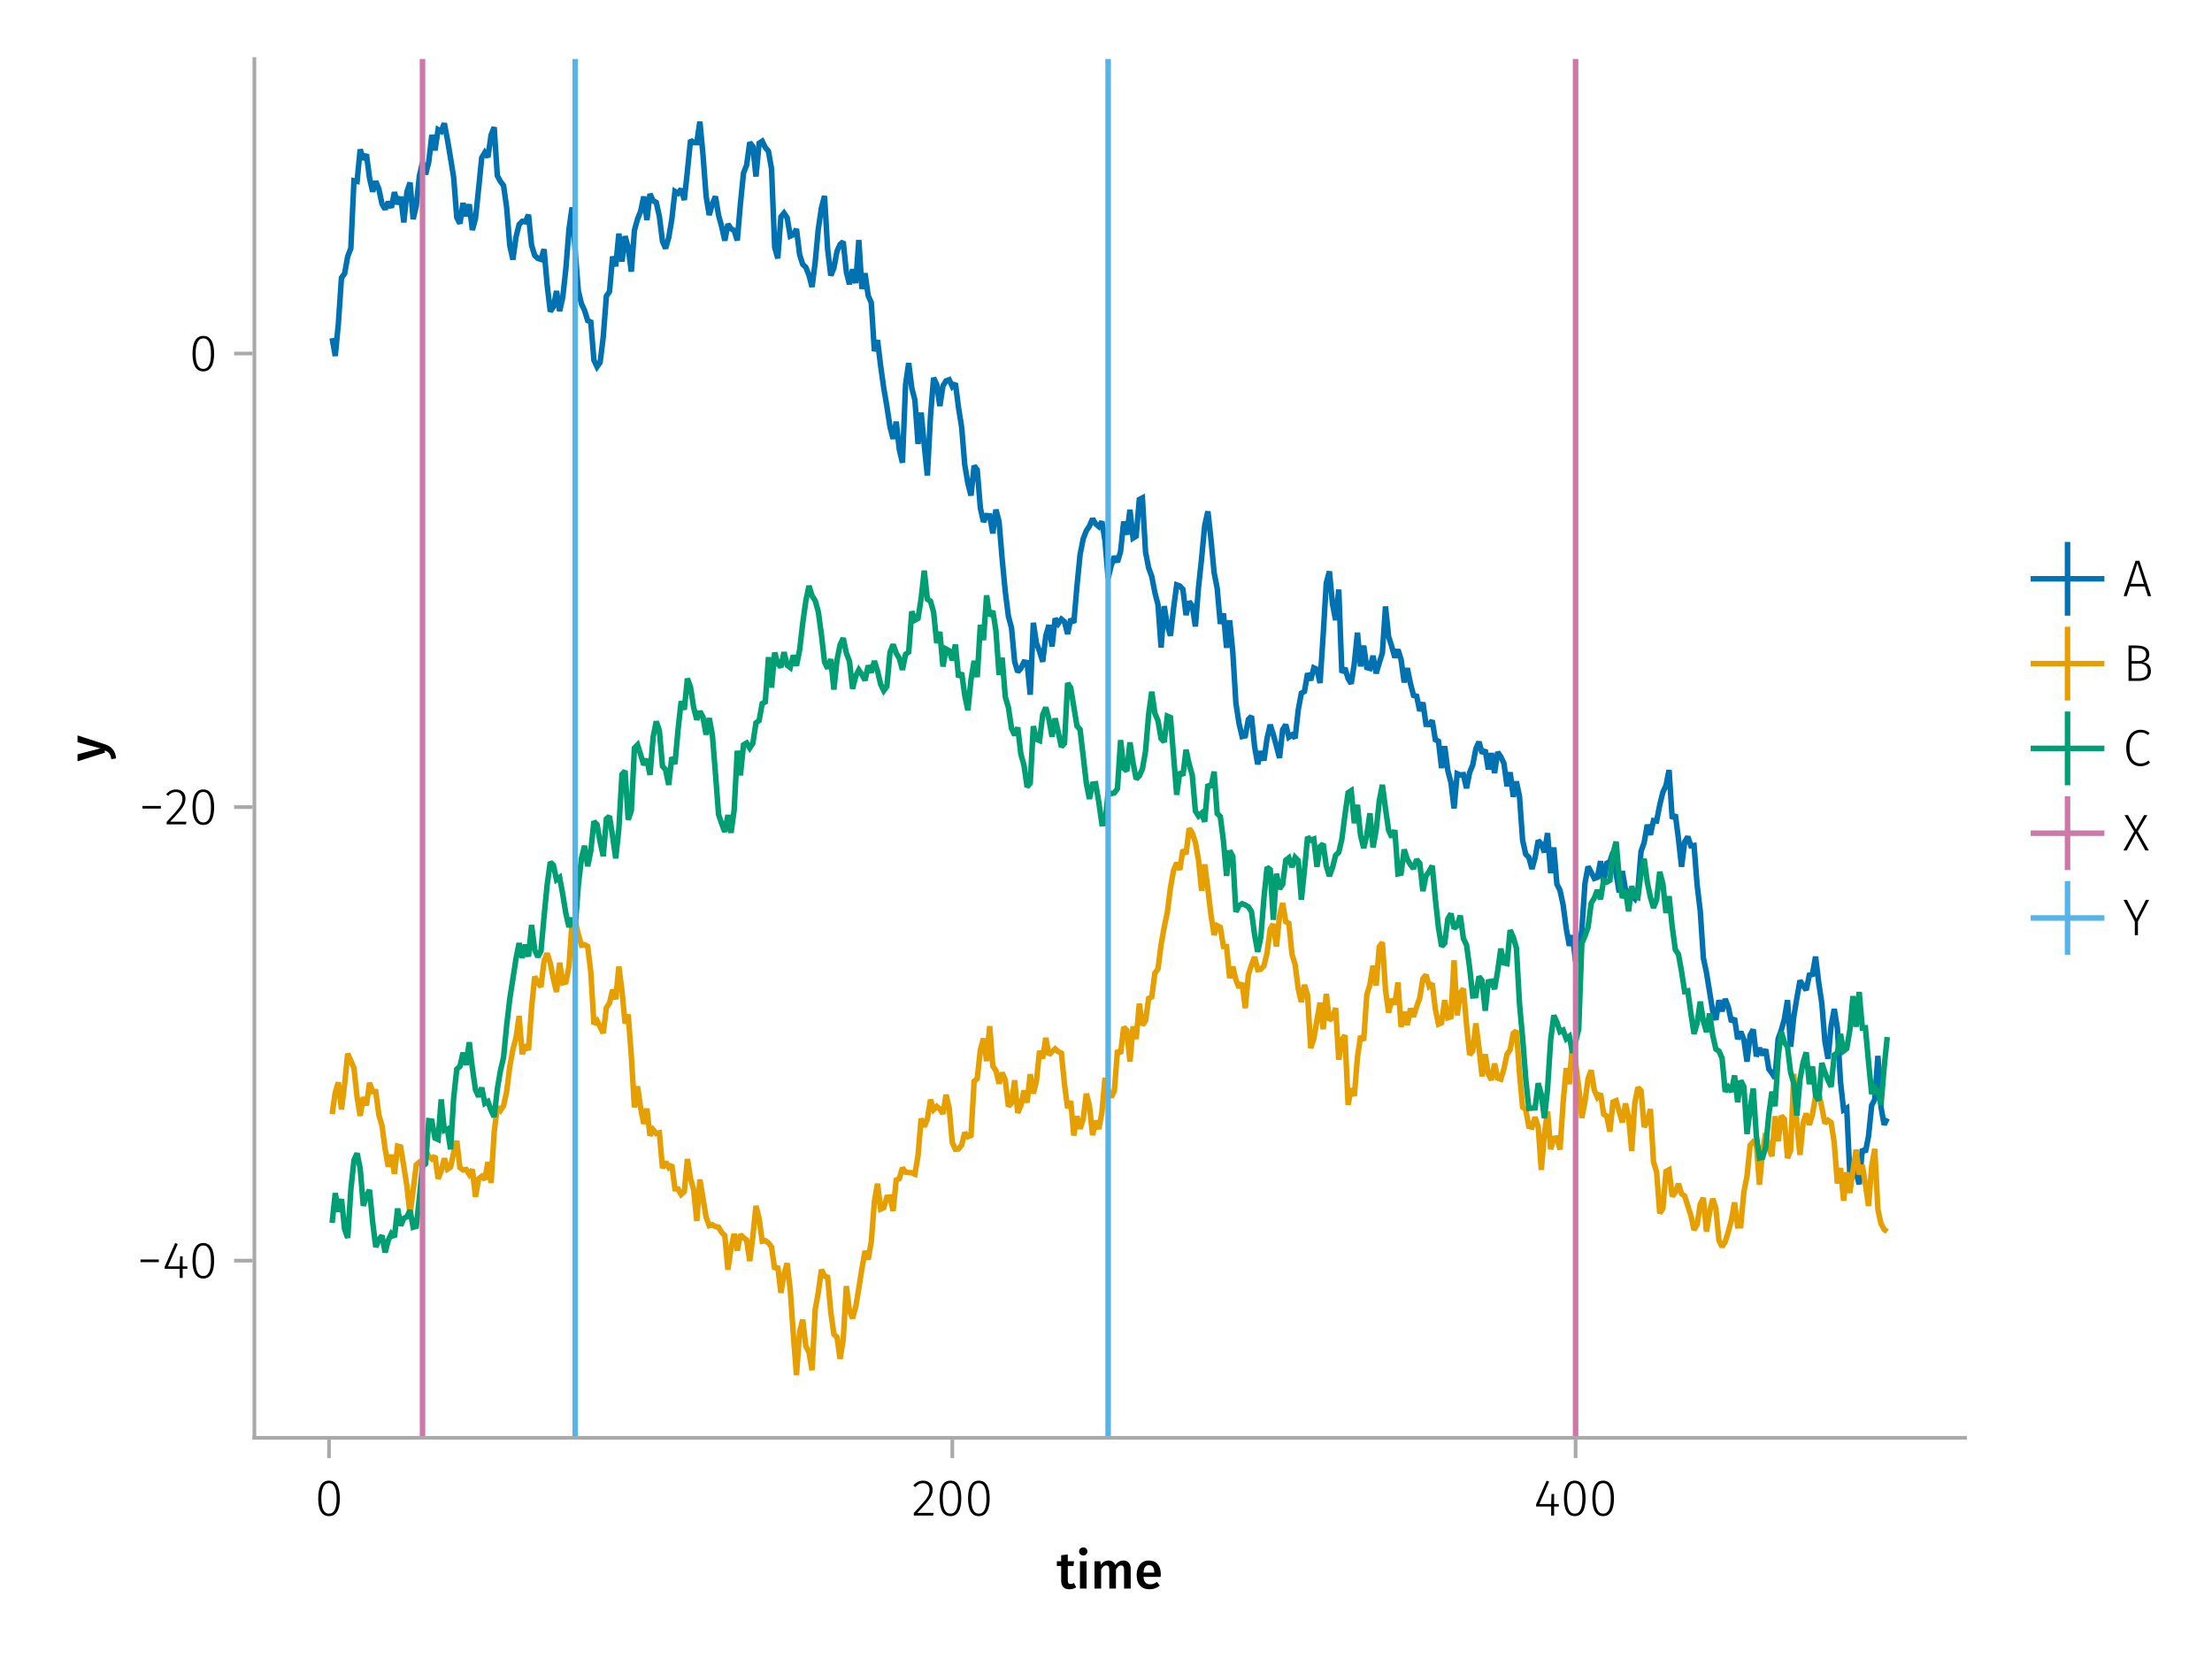 <?xml version="1.0" encoding="UTF-8"?>
<svg xmlns="http://www.w3.org/2000/svg" xmlns:xlink="http://www.w3.org/1999/xlink" width="600" height="450" viewBox="0 0 600 450">
<defs>
<g>
<g id="glyph-0-0-85be9946">
<path d="M 5.312 -0.344 C 5.051 -0.156 4.758 -0.02 4.438 0.062 C 4.125 0.156 3.797 0.203 3.453 0.203 C 2.723 0.203 2.172 0 1.797 -0.406 C 1.422 -0.812 1.234 -1.414 1.234 -2.219 L 1.234 -6.125 L 0.062 -6.125 L 0.062 -7.406 L 1.234 -7.406 L 1.234 -9.047 L 3.031 -9.25 L 3.031 -7.406 L 4.75 -7.406 L 4.562 -6.125 L 3.031 -6.125 L 3.031 -2.25 C 3.031 -1.883 3.094 -1.625 3.219 -1.469 C 3.344 -1.312 3.539 -1.234 3.812 -1.234 C 4.082 -1.234 4.375 -1.32 4.688 -1.5 Z M 5.312 -0.344 "/>
</g>
<g id="glyph-0-1-85be9946">
<path d="M 2.875 -7.406 L 2.875 0 L 1.078 0 L 1.078 -7.406 Z M 1.969 -11.156 C 2.301 -11.156 2.57 -11.051 2.781 -10.844 C 2.988 -10.633 3.094 -10.375 3.094 -10.062 C 3.094 -9.758 2.988 -9.504 2.781 -9.297 C 2.57 -9.086 2.301 -8.984 1.969 -8.984 C 1.633 -8.984 1.363 -9.086 1.156 -9.297 C 0.945 -9.504 0.844 -9.758 0.844 -10.062 C 0.844 -10.375 0.945 -10.633 1.156 -10.844 C 1.363 -11.051 1.633 -11.156 1.969 -11.156 Z M 1.969 -11.156 "/>
</g>
<g id="glyph-0-2-85be9946">
<path d="M 8.938 -7.609 C 9.531 -7.609 10.004 -7.406 10.359 -7 C 10.711 -6.594 10.891 -6.047 10.891 -5.359 L 10.891 0 L 9.094 0 L 9.094 -5.078 C 9.094 -5.867 8.82 -6.266 8.281 -6.266 C 8 -6.266 7.75 -6.172 7.531 -5.984 C 7.32 -5.805 7.109 -5.531 6.891 -5.156 L 6.891 0 L 5.094 0 L 5.094 -5.078 C 5.094 -5.867 4.82 -6.266 4.281 -6.266 C 3.988 -6.266 3.734 -6.172 3.516 -5.984 C 3.305 -5.805 3.094 -5.531 2.875 -5.156 L 2.875 0 L 1.078 0 L 1.078 -7.406 L 2.625 -7.406 L 2.766 -6.438 C 3.328 -7.219 4.039 -7.609 4.906 -7.609 C 5.344 -7.609 5.719 -7.5 6.031 -7.281 C 6.344 -7.062 6.566 -6.758 6.703 -6.375 C 7.004 -6.77 7.332 -7.07 7.688 -7.281 C 8.051 -7.5 8.469 -7.609 8.938 -7.609 Z M 8.938 -7.609 "/>
</g>
<g id="glyph-0-3-85be9946">
<path d="M 7.156 -3.875 C 7.156 -3.781 7.141 -3.539 7.109 -3.156 L 2.469 -3.156 C 2.52 -2.438 2.703 -1.922 3.016 -1.609 C 3.336 -1.297 3.758 -1.141 4.281 -1.141 C 4.613 -1.141 4.922 -1.191 5.203 -1.297 C 5.492 -1.41 5.801 -1.582 6.125 -1.812 L 6.875 -0.781 C 6.051 -0.125 5.133 0.203 4.125 0.203 C 3 0.203 2.129 -0.141 1.516 -0.828 C 0.91 -1.516 0.609 -2.457 0.609 -3.656 C 0.609 -4.406 0.738 -5.082 1 -5.688 C 1.258 -6.289 1.633 -6.758 2.125 -7.094 C 2.625 -7.438 3.211 -7.609 3.891 -7.609 C 4.93 -7.609 5.734 -7.281 6.297 -6.625 C 6.867 -5.969 7.156 -5.051 7.156 -3.875 Z M 5.375 -4.391 C 5.375 -5.691 4.895 -6.344 3.938 -6.344 C 3.5 -6.344 3.156 -6.18 2.906 -5.859 C 2.656 -5.535 2.508 -5.02 2.469 -4.312 L 5.375 -4.312 Z M 5.375 -4.391 "/>
</g>
<g id="glyph-1-0-85be9946">
<path d="M 3.844 -9.469 C 4.812 -9.469 5.539 -9.055 6.031 -8.234 C 6.531 -7.422 6.781 -6.223 6.781 -4.641 C 6.781 -3.078 6.531 -1.883 6.031 -1.062 C 5.531 -0.25 4.801 0.156 3.844 0.156 C 2.883 0.156 2.156 -0.25 1.656 -1.062 C 1.164 -1.883 0.922 -3.082 0.922 -4.656 C 0.922 -6.238 1.164 -7.438 1.656 -8.25 C 2.156 -9.062 2.883 -9.469 3.844 -9.469 Z M 3.844 -8.797 C 2.457 -8.797 1.766 -7.414 1.766 -4.656 C 1.766 -1.895 2.457 -0.516 3.844 -0.516 C 4.531 -0.516 5.047 -0.848 5.391 -1.516 C 5.742 -2.191 5.922 -3.234 5.922 -4.641 C 5.922 -6.055 5.742 -7.102 5.391 -7.781 C 5.047 -8.457 4.531 -8.797 3.844 -8.797 Z M 3.844 -8.797 "/>
</g>
<g id="glyph-1-1-85be9946">
<path d="M 3.156 -9.469 C 3.938 -9.469 4.555 -9.238 5.016 -8.781 C 5.484 -8.32 5.719 -7.734 5.719 -7.016 C 5.719 -6.41 5.586 -5.844 5.328 -5.312 C 5.078 -4.781 4.68 -4.195 4.141 -3.562 C 3.609 -2.926 2.742 -1.977 1.547 -0.719 L 5.969 -0.719 L 5.859 0 L 0.609 0 L 0.609 -0.688 C 1.879 -2.051 2.789 -3.062 3.344 -3.719 C 3.906 -4.375 4.301 -4.941 4.531 -5.422 C 4.758 -5.898 4.875 -6.414 4.875 -6.969 C 4.875 -7.52 4.711 -7.957 4.391 -8.281 C 4.066 -8.613 3.641 -8.781 3.109 -8.781 C 2.68 -8.781 2.301 -8.691 1.969 -8.516 C 1.633 -8.336 1.316 -8.07 1.016 -7.719 L 0.469 -8.141 C 0.832 -8.586 1.234 -8.922 1.672 -9.141 C 2.109 -9.359 2.602 -9.469 3.156 -9.469 Z M 3.156 -9.469 "/>
</g>
<g id="glyph-2-0-85be9946">
<path d="M 3.844 -9.469 C 4.812 -9.469 5.539 -9.055 6.031 -8.234 C 6.531 -7.422 6.781 -6.223 6.781 -4.641 C 6.781 -3.078 6.531 -1.883 6.031 -1.062 C 5.531 -0.25 4.801 0.156 3.844 0.156 C 2.883 0.156 2.156 -0.25 1.656 -1.062 C 1.164 -1.883 0.922 -3.082 0.922 -4.656 C 0.922 -6.238 1.164 -7.438 1.656 -8.25 C 2.156 -9.062 2.883 -9.469 3.844 -9.469 Z M 3.844 -8.797 C 2.457 -8.797 1.766 -7.414 1.766 -4.656 C 1.766 -1.895 2.457 -0.516 3.844 -0.516 C 4.531 -0.516 5.047 -0.848 5.391 -1.516 C 5.742 -2.191 5.922 -3.234 5.922 -4.641 C 5.922 -6.055 5.742 -7.102 5.391 -7.781 C 5.047 -8.457 4.531 -8.797 3.844 -8.797 Z M 3.844 -8.797 "/>
</g>
<g id="glyph-3-0-85be9946">
<path d="M 6.766 -3.125 L 6.766 -2.453 L 5.5 -2.453 L 5.5 0 L 4.703 0 L 4.703 -2.453 L 0.625 -2.453 L 0.625 -3.047 L 3.469 -9.469 L 4.156 -9.188 L 1.5 -3.125 L 4.703 -3.125 L 4.797 -5.859 L 5.5 -5.859 L 5.5 -3.125 Z M 6.766 -3.125 "/>
</g>
<g id="glyph-3-1-85be9946">
<path d="M 3.844 -9.469 C 4.812 -9.469 5.539 -9.055 6.031 -8.234 C 6.531 -7.422 6.781 -6.223 6.781 -4.641 C 6.781 -3.078 6.531 -1.883 6.031 -1.062 C 5.531 -0.25 4.801 0.156 3.844 0.156 C 2.883 0.156 2.156 -0.25 1.656 -1.062 C 1.164 -1.883 0.922 -3.082 0.922 -4.656 C 0.922 -6.238 1.164 -7.438 1.656 -8.25 C 2.156 -9.062 2.883 -9.469 3.844 -9.469 Z M 3.844 -8.797 C 2.457 -8.797 1.766 -7.414 1.766 -4.656 C 1.766 -1.895 2.457 -0.516 3.844 -0.516 C 4.531 -0.516 5.047 -0.848 5.391 -1.516 C 5.742 -2.191 5.922 -3.234 5.922 -4.641 C 5.922 -6.055 5.742 -7.102 5.391 -7.781 C 5.047 -8.457 4.531 -8.797 3.844 -8.797 Z M 3.844 -8.797 "/>
</g>
<g id="glyph-4-0-85be9946">
<path d="M 0.031 -4.656 C 0.945 -4.363 1.656 -3.91 2.156 -3.297 C 2.664 -2.691 2.961 -1.863 3.047 -0.812 L 1.75 -0.625 C 1.676 -1.113 1.57 -1.504 1.438 -1.797 C 1.301 -2.086 1.117 -2.32 0.891 -2.5 C 0.672 -2.676 0.375 -2.844 0 -3 L 0 -2.375 L -7.406 -0.031 L -7.406 -1.938 L -1.188 -3.547 L -7.406 -5.219 L -7.406 -7.062 Z M 0.031 -4.656 "/>
</g>
<g id="glyph-5-0-85be9946">
<path d="M 0.969 -4.281 L 0.969 -5 L 5.938 -5 L 5.938 -4.281 Z M 0.969 -4.281 "/>
</g>
<g id="glyph-6-0-85be9946">
<path d="M 6.766 -3.125 L 6.766 -2.453 L 5.5 -2.453 L 5.5 0 L 4.703 0 L 4.703 -2.453 L 0.625 -2.453 L 0.625 -3.047 L 3.469 -9.469 L 4.156 -9.188 L 1.5 -3.125 L 4.703 -3.125 L 4.797 -5.859 L 5.5 -5.859 L 5.5 -3.125 Z M 6.766 -3.125 "/>
</g>
<g id="glyph-7-0-85be9946">
<path d="M 3.156 -9.469 C 3.938 -9.469 4.555 -9.238 5.016 -8.781 C 5.484 -8.32 5.719 -7.734 5.719 -7.016 C 5.719 -6.41 5.586 -5.844 5.328 -5.312 C 5.078 -4.781 4.68 -4.195 4.141 -3.562 C 3.609 -2.926 2.742 -1.977 1.547 -0.719 L 5.969 -0.719 L 5.859 0 L 0.609 0 L 0.609 -0.688 C 1.879 -2.051 2.789 -3.062 3.344 -3.719 C 3.906 -4.375 4.301 -4.941 4.531 -5.422 C 4.758 -5.898 4.875 -6.414 4.875 -6.969 C 4.875 -7.52 4.711 -7.957 4.391 -8.281 C 4.066 -8.613 3.641 -8.781 3.109 -8.781 C 2.68 -8.781 2.301 -8.691 1.969 -8.516 C 1.633 -8.336 1.316 -8.07 1.016 -7.719 L 0.469 -8.141 C 0.832 -8.586 1.234 -8.922 1.672 -9.141 C 2.109 -9.359 2.602 -9.469 3.156 -9.469 Z M 3.156 -9.469 "/>
</g>
<g id="glyph-8-0-85be9946">
<path d="M 3.844 -9.469 C 4.812 -9.469 5.539 -9.055 6.031 -8.234 C 6.531 -7.422 6.781 -6.223 6.781 -4.641 C 6.781 -3.078 6.531 -1.883 6.031 -1.062 C 5.531 -0.25 4.801 0.156 3.844 0.156 C 2.883 0.156 2.156 -0.25 1.656 -1.062 C 1.164 -1.883 0.922 -3.082 0.922 -4.656 C 0.922 -6.238 1.164 -7.438 1.656 -8.25 C 2.156 -9.062 2.883 -9.469 3.844 -9.469 Z M 3.844 -8.797 C 2.457 -8.797 1.766 -7.414 1.766 -4.656 C 1.766 -1.895 2.457 -0.516 3.844 -0.516 C 4.531 -0.516 5.047 -0.848 5.391 -1.516 C 5.742 -2.191 5.922 -3.234 5.922 -4.641 C 5.922 -6.055 5.742 -7.102 5.391 -7.781 C 5.047 -8.457 4.531 -8.797 3.844 -8.797 Z M 3.844 -8.797 "/>
</g>
<g id="glyph-9-0-85be9946">
<path d="M 6.797 0 L 5.953 -2.625 L 1.922 -2.625 L 1.078 0 L 0.219 0 L 3.438 -9.594 L 4.484 -9.594 L 7.672 0 Z M 2.156 -3.328 L 5.719 -3.328 L 3.953 -8.906 Z M 2.156 -3.328 "/>
</g>
<g id="glyph-10-0-85be9946">
<path d="M 5.406 -5.078 C 6.062 -5.004 6.594 -4.773 7 -4.391 C 7.406 -4.004 7.609 -3.426 7.609 -2.656 C 7.609 -1.758 7.305 -1.094 6.703 -0.656 C 6.098 -0.219 5.254 0 4.172 0 L 1.547 0 L 1.547 -9.594 L 3.703 -9.594 C 4.805 -9.594 5.66 -9.391 6.266 -8.984 C 6.867 -8.586 7.172 -7.992 7.172 -7.203 C 7.172 -6.609 7.008 -6.129 6.688 -5.766 C 6.363 -5.398 5.938 -5.172 5.406 -5.078 Z M 2.391 -8.891 L 2.391 -5.375 L 4.328 -5.375 C 4.922 -5.375 5.398 -5.531 5.766 -5.844 C 6.129 -6.156 6.312 -6.586 6.312 -7.141 C 6.312 -7.766 6.098 -8.211 5.672 -8.484 C 5.254 -8.754 4.625 -8.891 3.781 -8.891 Z M 4.172 -0.703 C 5.891 -0.703 6.75 -1.352 6.75 -2.656 C 6.75 -3.352 6.535 -3.867 6.109 -4.203 C 5.68 -4.535 5.117 -4.703 4.422 -4.703 L 2.391 -4.703 L 2.391 -0.703 Z M 4.172 -0.703 "/>
</g>
<g id="glyph-11-0-85be9946">
<path d="M 4.797 -9.75 C 5.328 -9.75 5.773 -9.676 6.141 -9.531 C 6.516 -9.383 6.891 -9.16 7.266 -8.859 L 6.812 -8.297 C 6.488 -8.555 6.176 -8.742 5.875 -8.859 C 5.582 -8.973 5.242 -9.031 4.859 -9.031 C 3.953 -9.031 3.219 -8.68 2.656 -7.984 C 2.094 -7.297 1.812 -6.234 1.812 -4.797 C 1.812 -3.867 1.941 -3.086 2.203 -2.453 C 2.461 -1.816 2.816 -1.348 3.266 -1.047 C 3.723 -0.742 4.238 -0.594 4.812 -0.594 C 5.27 -0.594 5.656 -0.66 5.969 -0.797 C 6.289 -0.93 6.613 -1.129 6.938 -1.391 L 7.375 -0.844 C 6.676 -0.176 5.812 0.156 4.781 0.156 C 4.039 0.156 3.379 -0.035 2.797 -0.422 C 2.211 -0.805 1.754 -1.367 1.422 -2.109 C 1.086 -2.848 0.922 -3.742 0.922 -4.797 C 0.922 -5.859 1.094 -6.758 1.438 -7.5 C 1.781 -8.238 2.242 -8.797 2.828 -9.172 C 3.41 -9.555 4.066 -9.75 4.797 -9.75 Z M 4.797 -9.75 "/>
</g>
<g id="glyph-12-0-85be9946">
<path d="M 4.062 -5.188 L 7.062 0 L 6.109 0 L 3.562 -4.609 L 1.047 0 L 0.141 0 L 3.062 -5.156 L 0.438 -9.594 L 1.391 -9.594 L 3.562 -5.719 L 5.75 -9.594 L 6.656 -9.594 Z M 4.062 -5.188 "/>
</g>
<g id="glyph-12-1-85be9946">
<path d="M 7.125 -9.594 L 4.094 -3.75 L 4.094 0 L 3.25 0 L 3.25 -3.734 L 0.188 -9.594 L 1.125 -9.594 L 3.703 -4.5 L 6.234 -9.594 Z M 7.125 -9.594 "/>
</g>
</g>
<clipPath id="clip-0-85be9946">
<path clip-rule="nonzero" d="M 113 16 L 116 16 L 116 390 L 113 390 Z M 113 16 "/>
</clipPath>
<clipPath id="clip-1-85be9946">
<path clip-rule="nonzero" d="M 426 16 L 429 16 L 429 390 L 426 390 Z M 426 16 "/>
</clipPath>
<clipPath id="clip-2-85be9946">
<path clip-rule="nonzero" d="M 155 16 L 157 16 L 157 390 L 155 390 Z M 155 16 "/>
</clipPath>
<clipPath id="clip-3-85be9946">
<path clip-rule="nonzero" d="M 299 16 L 302 16 L 302 390 L 299 390 Z M 299 16 "/>
</clipPath>
</defs>
<rect x="-60" y="-45" width="720" height="540" fill="rgb(100%, 100%, 100%)" fill-opacity="1"/>
<path fill-rule="nonzero" fill="rgb(100%, 100%, 100%)" fill-opacity="1" d="M 69 390 L 533 390 L 533 16 L 69 16 Z M 69 390 "/>
<g fill="rgb(0%, 0%, 0%)" fill-opacity="1">
<use xlink:href="#glyph-0-0-85be9946" x="286.608" y="430.89"/>
</g>
<g fill="rgb(0%, 0%, 0%)" fill-opacity="1">
<use xlink:href="#glyph-0-1-85be9946" x="291.858" y="430.89"/>
</g>
<g fill="rgb(0%, 0%, 0%)" fill-opacity="1">
<use xlink:href="#glyph-0-2-85be9946" x="295.806" y="430.89"/>
</g>
<g fill="rgb(0%, 0%, 0%)" fill-opacity="1">
<use xlink:href="#glyph-0-3-85be9946" x="307.706" y="430.89"/>
</g>
<g fill="rgb(0%, 0%, 0%)" fill-opacity="1">
<use xlink:href="#glyph-1-0-85be9946" x="85.396" y="411.09"/>
</g>
<g fill="rgb(0%, 0%, 0%)" fill-opacity="1">
<use xlink:href="#glyph-1-1-85be9946" x="247.258" y="411.09"/>
</g>
<g fill="rgb(0%, 0%, 0%)" fill-opacity="1">
<use xlink:href="#glyph-2-0-85be9946" x="253.964" y="411.09"/>
</g>
<g fill="rgb(0%, 0%, 0%)" fill-opacity="1">
<use xlink:href="#glyph-1-0-85be9946" x="261.664" y="411.09"/>
</g>
<g fill="rgb(0%, 0%, 0%)" fill-opacity="1">
<use xlink:href="#glyph-3-0-85be9946" x="416.05" y="411.09"/>
</g>
<g fill="rgb(0%, 0%, 0%)" fill-opacity="1">
<use xlink:href="#glyph-3-1-85be9946" x="423.302" y="411.09"/>
</g>
<g fill="rgb(0%, 0%, 0%)" fill-opacity="1">
<use xlink:href="#glyph-1-0-85be9946" x="431.002" y="411.09"/>
</g>
<g fill="rgb(0%, 0%, 0%)" fill-opacity="1">
<use xlink:href="#glyph-4-0-85be9946" x="28.436" y="206.542"/>
</g>
<g fill="rgb(0%, 0%, 0%)" fill-opacity="1">
<use xlink:href="#glyph-5-0-85be9946" x="37.146" y="346.634"/>
</g>
<g fill="rgb(0%, 0%, 0%)" fill-opacity="1">
<use xlink:href="#glyph-6-0-85be9946" x="44.048" y="346.634"/>
</g>
<g fill="rgb(0%, 0%, 0%)" fill-opacity="1">
<use xlink:href="#glyph-1-0-85be9946" x="51.3" y="346.634"/>
</g>
<g fill="rgb(0%, 0%, 0%)" fill-opacity="1">
<use xlink:href="#glyph-5-0-85be9946" x="37.692" y="223.607"/>
</g>
<g fill="rgb(0%, 0%, 0%)" fill-opacity="1">
<use xlink:href="#glyph-7-0-85be9946" x="44.594" y="223.607"/>
</g>
<g fill="rgb(0%, 0%, 0%)" fill-opacity="1">
<use xlink:href="#glyph-1-0-85be9946" x="51.3" y="223.607"/>
</g>
<g fill="rgb(0%, 0%, 0%)" fill-opacity="1">
<use xlink:href="#glyph-8-0-85be9946" x="51.3" y="100.579"/>
</g>
<path fill="none" stroke-width="1.5" stroke-linecap="butt" stroke-linejoin="miter" stroke="rgb(0%, 44.706%, 69.804%)" stroke-opacity="1" stroke-miterlimit="2" d="M 90.09 91.711 L 90.938 96.551 L 91.781 87.777 L 92.625 75.332 L 93.473 74.219 L 94.316 69.555 L 95.164 67.336 L 96.008 49.031 L 96.855 49.207 L 97.699 40.531 L 98.543 43.273 L 99.391 41.871 L 100.234 48.316 L 101.082 51.977 L 101.926 49.191 L 102.77 51.273 L 103.617 55.309 L 104.461 56.754 L 105.309 54.77 L 106.152 56.32 L 106.996 52.129 L 107.844 55.363 L 108.688 53.398 L 109.535 60.328 L 110.379 52.012 L 111.223 49.523 L 112.07 59.445 L 112.914 55.816 L 113.762 47.695 L 114.605 44.062 L 115.449 47.305 L 116.297 43.953 L 117.141 36.613 L 117.988 40.781 L 118.832 35.152 L 119.676 35.629 L 120.523 33.449 L 121.367 37.871 L 122.215 42.906 L 123.059 48.168 L 123.902 58.984 L 124.75 60.637 L 125.594 55.059 L 126.441 58.625 L 127.285 55.426 L 128.129 62.391 L 128.977 59.281 L 129.82 51.188 L 130.668 42.773 L 131.512 41.379 L 132.355 42.625 L 133.203 36.648 L 134.047 34.516 L 134.895 47.637 L 135.738 49.207 L 136.582 50.309 L 137.43 56.309 L 138.273 66.57 L 139.121 70.414 L 139.965 64.301 L 140.809 60.91 L 141.656 60.035 L 142.5 60.164 L 143.348 58.254 L 144.191 66.539 L 145.039 69.285 L 145.883 70.086 L 146.727 70.352 L 147.574 67.613 L 148.418 77.316 L 149.266 84.488 L 150.109 83.223 L 150.953 78.945 L 151.801 84.402 L 152.645 80.684 L 153.492 72.879 L 154.336 62.125 L 155.18 56.262 L 156.027 68.242 L 156.871 78.898 L 157.719 82.398 L 158.562 84.195 L 159.406 86.961 L 160.254 87.352 L 161.098 97.691 L 161.945 99.48 L 162.789 98.27 L 163.633 91.379 L 164.48 80.324 L 165.324 79.07 L 166.172 69.582 L 167.016 72.23 L 167.859 63.363 L 168.707 70.949 L 169.551 64.074 L 170.398 67.102 L 171.242 73.684 L 172.086 62.469 L 172.934 59.418 L 173.777 57.297 L 174.625 53.305 L 175.469 59.676 L 176.312 52.613 L 177.16 54.457 L 178.004 54.902 L 178.852 58.688 L 179.695 65.477 L 180.539 67.371 L 181.387 64.465 L 182.23 59.488 L 183.078 51.926 L 183.922 52.438 L 184.766 51.262 L 185.613 54.25 L 186.457 46.406 L 187.305 38.012 L 188.148 38.691 L 188.996 38.691 L 189.84 33 L 190.684 41.984 L 191.531 53.203 L 192.375 58.324 L 193.223 55.305 L 194.066 53.293 L 194.91 58.395 L 195.758 61.492 L 196.602 65.262 L 197.449 60.789 L 198.293 62.035 L 199.137 62.531 L 199.984 65.219 L 200.828 55.352 L 201.676 46.945 L 202.52 44.801 L 203.363 38.637 L 204.211 39.758 L 205.055 47.887 L 205.902 38.848 L 206.746 38.309 L 207.59 40.02 L 208.438 41.004 L 209.281 45.801 L 210.129 67.078 L 210.973 70.078 L 211.816 58.828 L 212.664 57.793 L 213.508 59.059 L 214.355 64.047 L 215.199 63.656 L 216.043 62.133 L 216.891 69.035 L 217.734 71.699 L 218.582 72.512 L 219.426 74.633 L 220.27 77.824 L 221.117 71.16 L 221.961 62.09 L 222.809 56.367 L 223.652 53.168 L 224.496 67.602 L 225.344 74.73 L 226.188 72.707 L 227.035 68.148 L 227.879 66.277 L 228.723 65.566 L 229.57 73.797 L 230.414 77.098 L 231.262 73.051 L 232.105 76.789 L 232.953 65.113 L 233.797 78.359 L 234.641 74.133 L 235.488 80.156 L 236.332 82.105 L 237.18 95.258 L 238.023 92.266 L 238.867 99.219 L 239.715 105.254 L 240.559 110.211 L 241.406 115.738 L 242.25 119.031 L 243.094 114.391 L 243.941 121.965 L 244.785 125.504 L 245.633 104.297 L 246.477 98.477 L 247.32 105.238 L 248.168 108.555 L 249.012 120.41 L 249.859 111.934 L 250.703 120.758 L 251.547 128.988 L 252.395 112.871 L 253.238 102.496 L 254.086 104.305 L 254.93 110.148 L 255.773 104.672 L 256.621 103.305 L 257.465 102.996 L 258.312 104.844 L 259.156 104.004 L 260 110.59 L 260.848 115.91 L 261.691 126.125 L 262.539 131.113 L 263.383 134.402 L 264.227 126.344 L 265.074 127.453 L 265.918 137.789 L 266.766 141.539 L 267.609 139.844 L 268.453 139.914 L 269.301 144.68 L 270.145 138.242 L 270.992 141.496 L 271.836 151.676 L 272.68 160.465 L 273.527 167.16 L 274.371 170.289 L 275.219 179.492 L 276.062 182.258 L 276.906 181.273 L 277.754 179.57 L 278.598 179.715 L 279.445 188.438 L 280.289 168.926 L 281.137 174.457 L 281.98 176.699 L 282.824 179.496 L 283.672 172.465 L 284.516 169.551 L 285.363 175.348 L 286.207 167.762 L 287.051 169.148 L 287.898 167.953 L 288.742 168.645 L 289.59 171.969 L 290.434 167.918 L 291.277 168.922 L 292.125 158.961 L 292.969 150.453 L 293.816 146.168 L 294.66 143.973 L 295.504 142.723 L 296.352 140.711 L 297.195 142.094 L 298.043 142.828 L 298.887 141.473 L 299.73 146.742 L 300.578 156.848 L 301.422 153.383 L 302.27 150.93 L 303.113 152.441 L 303.957 149.555 L 304.805 141.465 L 305.648 145.016 L 306.496 138.262 L 307.34 145.945 L 308.184 145.434 L 309.031 135.496 L 309.875 135.059 L 310.723 149.715 L 311.566 154.047 L 312.41 156.348 L 313.258 160.734 L 314.102 164.004 L 314.949 175.641 L 315.793 164.414 L 316.637 169.598 L 317.484 172.438 L 318.328 165.027 L 319.176 158.648 L 320.02 158.957 L 320.863 159.863 L 321.711 166.844 L 322.555 163.184 L 323.402 164.312 L 324.246 169.926 L 325.094 159.32 L 325.938 151.391 L 326.781 142.469 L 327.629 138.715 L 328.473 146.312 L 329.32 155.273 L 330.164 159.637 L 331.008 169.211 L 331.855 166.398 L 332.699 175.715 L 333.547 168.262 L 334.391 176.871 L 335.234 190.695 L 336.082 196.25 L 336.926 199.797 L 337.773 199.605 L 338.617 195.148 L 339.461 194.281 L 340.309 202.539 L 341.152 207.309 L 342 203.773 L 342.844 206.266 L 343.688 200.289 L 344.535 196.594 L 345.379 199.215 L 346.227 202.375 L 347.07 205.578 L 347.914 197.938 L 348.762 196.57 L 349.605 199.953 L 350.453 199.344 L 351.297 200.207 L 352.141 192.566 L 352.988 188.039 L 353.832 187.551 L 354.68 182.641 L 355.523 184.508 L 356.367 181.152 L 357.215 181.555 L 358.059 185.27 L 358.906 172.242 L 359.75 158.145 L 360.594 154.992 L 361.441 163.855 L 362.285 168.211 L 363.133 159.922 L 363.977 182.434 L 364.82 181.223 L 365.668 184.062 L 366.512 185.434 L 367.359 179.949 L 368.203 171.605 L 369.047 180.754 L 369.895 175.125 L 370.738 181.07 L 371.586 181.305 L 372.43 177.879 L 373.277 182.652 L 374.121 179.812 L 374.965 177.129 L 375.812 164.496 L 376.656 172.656 L 377.504 175.332 L 378.348 178.348 L 379.191 176.191 L 380.039 178.906 L 380.883 185.102 L 381.73 181.234 L 382.574 185.367 L 383.418 188.629 L 384.266 188.859 L 385.109 192.84 L 385.957 190.555 L 386.801 196.484 L 387.645 196.52 L 388.492 195.453 L 389.336 200.652 L 390.184 201.07 L 391.027 208.332 L 391.871 202.41 L 392.719 209.023 L 393.562 212.207 L 394.41 219.277 L 395.254 209.855 L 396.098 210.203 L 396.945 210.117 L 397.789 213.809 L 398.637 209.535 L 399.48 207.504 L 400.324 203.109 L 401.172 201.219 L 402.016 204.312 L 402.863 203.441 L 403.707 208.703 L 404.551 204.285 L 405.398 209.695 L 406.242 204.008 L 407.09 205.254 L 407.934 207.059 L 408.777 213.258 L 409.625 209.5 L 410.469 216.129 L 411.316 211.98 L 412.16 216.027 L 413.004 227.898 L 413.852 231.715 L 414.695 232.539 L 415.543 235.684 L 416.387 232.66 L 417.234 227.988 L 418.078 228.926 L 418.922 231.203 L 419.77 225.984 L 420.613 236.824 L 421.461 229.859 L 422.305 239.805 L 423.148 241.52 L 423.996 245.441 L 424.84 251.891 L 425.688 256.523 L 426.531 253.719 L 427.375 260.859 L 428.223 257.441 L 429.066 252.371 L 429.914 239.613 L 430.758 235.07 L 431.602 236.57 L 432.449 238.273 L 433.293 237.957 L 434.141 233.586 L 434.984 239.281 L 435.828 234.156 L 436.676 233.703 L 437.52 231.094 L 438.367 236.973 L 439.211 242.059 L 440.055 236.305 L 440.902 241.227 L 441.746 242.195 L 442.594 242.938 L 443.438 243.793 L 444.281 241.43 L 445.129 230.938 L 445.973 228.57 L 446.82 223.707 L 447.664 226.445 L 448.508 222.582 L 449.355 222.703 L 450.199 218.359 L 451.047 214.895 L 451.891 213.086 L 452.734 208.891 L 453.582 222.027 L 454.426 220.961 L 455.273 227.477 L 456.117 235.105 L 456.961 228.406 L 457.809 226.953 L 458.652 229.426 L 459.5 229.32 L 460.344 240.047 L 461.191 247.133 L 462.035 259.859 L 462.879 263.836 L 463.727 269.059 L 464.57 274.297 L 465.418 276.609 L 466.262 271.328 L 467.105 274.316 L 467.953 270.988 L 468.797 273.156 L 469.645 277.168 L 470.488 276.176 L 471.332 281.855 L 472.18 279.855 L 473.023 282.023 L 473.871 287.977 L 474.715 280.781 L 475.559 279.262 L 476.406 286.543 L 477.25 284.277 L 478.098 286.16 L 478.941 284.66 L 479.785 289.961 L 480.633 291.109 L 481.477 292.41 L 482.324 281.777 L 483.168 279.418 L 484.012 276.398 L 484.859 271.285 L 485.703 283.93 L 486.551 275.879 L 487.395 270.73 L 488.238 265.984 L 489.086 267.316 L 489.93 268.551 L 490.777 264.496 L 491.621 264.316 L 492.465 259.48 L 493.312 266.461 L 494.156 272.059 L 495.004 282.441 L 495.848 287.168 L 496.691 278.207 L 497.539 273.688 L 498.383 278.883 L 499.23 293.395 L 500.074 301.043 L 500.918 300.566 L 501.766 318.562 L 502.609 314.441 L 503.457 318.047 L 504.301 321.219 L 505.148 311.699 L 505.992 312.461 L 506.836 308.16 L 507.684 299.84 L 508.527 298.215 L 509.375 286.402 L 510.219 300.316 L 511.062 305.086 L 511.91 303.34 "/>
<path fill="none" stroke-width="1.5" stroke-linecap="butt" stroke-linejoin="miter" stroke="rgb(90.196%, 62.353%, 0%)" stroke-opacity="1" stroke-miterlimit="2" d="M 90.09 302.207 L 90.938 296.355 L 91.781 293.605 L 92.625 300.938 L 93.473 294.094 L 94.316 285.816 L 95.164 287.719 L 96.008 289.719 L 96.855 297.535 L 97.699 302.664 L 98.543 297.625 L 99.391 299.836 L 100.234 293.707 L 101.082 296.09 L 101.926 296.102 L 102.77 302.453 L 103.617 305.348 L 104.461 311.684 L 105.309 316.441 L 106.152 313.238 L 106.996 318.406 L 107.844 310.887 L 108.688 311.117 L 109.535 316.441 L 110.379 321.766 L 111.223 329.496 L 112.07 322.816 L 112.914 315.949 L 113.762 315.227 L 114.605 315.992 L 115.449 311.938 L 116.297 313.609 L 117.141 314.348 L 117.988 313.578 L 118.832 319.707 L 119.676 317.629 L 120.523 314.211 L 121.367 317.121 L 122.215 316.598 L 123.059 312.566 L 123.902 309.449 L 124.75 316.715 L 125.594 317.355 L 126.441 317.227 L 127.285 318.551 L 128.129 317.223 L 128.977 324.633 L 129.82 319.734 L 130.668 319.07 L 131.512 319.914 L 132.355 315.195 L 133.203 320.867 L 134.047 307.023 L 134.895 300.301 L 135.738 301.215 L 136.582 299.949 L 137.43 296.078 L 138.273 289.312 L 139.121 284.672 L 139.965 281.551 L 140.809 275.594 L 141.656 285.953 L 142.5 283.406 L 143.348 284.816 L 144.191 273.379 L 145.039 264.887 L 145.883 266.512 L 146.727 267.664 L 147.574 260.699 L 148.418 258.586 L 149.266 261.277 L 150.109 265.594 L 150.953 269.055 L 151.801 261.125 L 152.645 266.602 L 153.492 266.379 L 154.336 262.09 L 155.18 249.988 L 156.027 250.016 L 156.871 253.395 L 157.719 256.387 L 158.562 256.238 L 159.406 256.707 L 160.254 263.676 L 161.098 277.777 L 161.945 276.883 L 162.789 278.598 L 163.633 280.223 L 164.48 273.328 L 165.324 272.09 L 166.172 268.48 L 167.016 271.023 L 167.859 262.188 L 168.707 268.789 L 169.551 277.625 L 170.398 275.188 L 171.242 286.371 L 172.086 300.375 L 172.934 294.664 L 173.777 300.57 L 174.625 304.836 L 175.469 300.707 L 176.312 308.027 L 177.16 306.441 L 178.004 307.465 L 178.852 307.266 L 179.695 316.848 L 180.539 315.145 L 181.387 316.652 L 182.23 315.965 L 183.078 322.449 L 183.922 322.504 L 184.766 324 L 185.613 323.234 L 186.457 314.371 L 187.305 319.641 L 188.148 322.691 L 188.996 331.199 L 189.84 319.941 L 190.684 325.051 L 191.531 330.156 L 192.375 332.445 L 193.223 332.219 L 194.066 332.707 L 194.91 332.883 L 195.758 334.301 L 196.602 335.141 L 197.449 344.41 L 198.293 338.457 L 199.137 334.699 L 199.984 339.199 L 200.828 334.883 L 201.676 335.719 L 202.52 336.336 L 203.363 342.059 L 204.211 335.355 L 205.055 327.109 L 205.902 330.465 L 206.746 336.68 L 207.59 336.531 L 208.438 337.133 L 209.281 338.27 L 210.129 344.23 L 210.973 343.512 L 211.816 350.68 L 212.664 345.648 L 213.508 342.672 L 214.355 349.871 L 215.199 362.145 L 216.043 373 L 216.891 361.273 L 217.734 357.973 L 218.582 365.148 L 219.426 366.758 L 220.27 371.641 L 221.117 355.215 L 221.961 350.574 L 222.809 344.41 L 223.652 346.117 L 224.496 346.449 L 225.344 355.871 L 226.188 361.91 L 227.035 362.699 L 227.879 368.617 L 228.723 363.316 L 229.57 348.859 L 230.414 355.578 L 231.262 357.574 L 232.105 354.492 L 232.953 349.457 L 233.797 344.094 L 234.641 339.352 L 235.488 341.637 L 236.332 336.828 L 237.18 325.867 L 238.023 321.078 L 238.867 327.949 L 239.715 327.59 L 240.559 324.77 L 241.406 324.691 L 242.25 328.453 L 243.094 320.086 L 243.941 319.703 L 244.785 316.766 L 245.633 317.949 L 246.477 318.07 L 247.32 318.105 L 248.168 318.492 L 249.012 313.461 L 249.859 303.398 L 250.703 305.621 L 251.547 303.535 L 252.395 298.289 L 253.238 300.961 L 254.086 300.113 L 254.93 300.848 L 255.773 302.102 L 256.621 296.961 L 257.465 300.629 L 258.312 309.965 L 259.156 311.738 L 260 311.645 L 260.848 310.613 L 261.691 307.223 L 262.539 308.332 L 263.383 307.984 L 264.227 293.289 L 265.074 292.559 L 265.918 284.785 L 266.766 281.68 L 267.609 287.832 L 268.453 278.344 L 269.301 289.199 L 270.145 290.395 L 270.992 293.922 L 271.836 290.969 L 272.68 292.969 L 273.527 300.086 L 274.371 299.176 L 275.219 293.023 L 276.062 301.871 L 276.906 299.852 L 277.754 295.816 L 278.598 299.074 L 279.445 291.387 L 280.289 296.617 L 281.137 293.184 L 281.98 285.055 L 282.824 287.102 L 283.672 281.516 L 284.516 286.117 L 285.363 285.289 L 286.207 284.488 L 287.051 285.258 L 287.898 285.648 L 288.742 294.156 L 289.59 300.582 L 290.434 298.68 L 291.277 308 L 292.125 302.801 L 292.969 306.176 L 293.816 303.555 L 294.66 296.66 L 295.504 299.875 L 296.352 307.906 L 297.195 304.008 L 298.043 306.227 L 298.887 301.727 L 299.73 292.41 L 300.578 295.75 L 301.422 297.578 L 302.27 295.918 L 303.113 284.883 L 303.957 285.809 L 304.805 278.613 L 305.648 279.449 L 306.496 287.969 L 307.34 278.422 L 308.184 281.832 L 309.031 272.246 L 309.875 278.082 L 310.723 276.871 L 311.566 270.832 L 312.41 270.418 L 313.258 264.004 L 314.102 262.816 L 314.949 256.211 L 315.793 251.492 L 316.637 247.488 L 317.484 240.754 L 318.328 236.098 L 319.176 234.059 L 320.02 235.926 L 320.863 230.5 L 321.711 231.664 L 322.555 224.707 L 323.402 225.965 L 324.246 228.508 L 325.094 233.281 L 325.938 241.605 L 326.781 234.457 L 327.629 241.051 L 328.473 248.152 L 329.32 253.602 L 330.164 251.09 L 331.008 251.527 L 331.855 256.727 L 332.699 256.758 L 333.547 265.297 L 334.391 262.215 L 335.234 265.777 L 336.082 267.898 L 336.926 266.629 L 337.773 273.461 L 338.617 264.387 L 339.461 261.75 L 340.309 259.59 L 341.152 263.008 L 342 262.914 L 342.844 261.973 L 343.688 258.453 L 344.535 251.98 L 345.379 250.672 L 346.227 256.746 L 347.07 248.449 L 347.914 244.973 L 348.762 250 L 349.605 250.461 L 350.453 258.898 L 351.297 261.602 L 352.141 268.246 L 352.988 271.785 L 353.832 267.148 L 354.68 269.965 L 355.523 284.293 L 356.367 281.773 L 357.215 276.699 L 358.059 271.969 L 358.906 279.184 L 359.75 269.602 L 360.594 276.742 L 361.441 276.066 L 362.285 273.418 L 363.133 287.438 L 363.977 282.098 L 364.82 280.844 L 365.668 299.68 L 366.512 295.254 L 367.359 297.242 L 368.203 286.785 L 369.047 281.023 L 369.895 282.227 L 370.738 269.855 L 371.586 267.09 L 372.43 261.957 L 373.277 267.324 L 374.121 256.828 L 374.965 255.621 L 375.812 268.496 L 376.656 274.66 L 377.504 271.008 L 378.348 272.445 L 379.191 266.484 L 380.039 278.539 L 380.883 274.449 L 381.73 278.023 L 382.574 273.559 L 383.418 275.777 L 384.266 273.039 L 385.109 270.68 L 385.957 265.457 L 386.801 264.434 L 387.645 267.473 L 388.492 266.785 L 389.336 273.746 L 390.184 277.801 L 391.027 277.426 L 391.871 271.301 L 392.719 276.059 L 393.562 275.816 L 394.41 260.469 L 395.254 275.418 L 396.098 269.355 L 396.945 268.176 L 397.789 277.898 L 398.637 286.102 L 399.48 285.086 L 400.324 277.594 L 401.172 284.25 L 402.016 291.965 L 402.863 285.965 L 403.707 291.363 L 404.551 292.93 L 405.398 288.496 L 406.242 292.418 L 407.09 292.719 L 407.934 289.898 L 408.777 285.977 L 409.625 284.676 L 410.469 280.293 L 411.316 279.609 L 412.16 291.109 L 413.004 300.324 L 413.852 300.977 L 414.695 305.543 L 415.543 305.746 L 416.387 303.02 L 417.234 305.699 L 418.078 317.332 L 418.922 307.438 L 419.77 301.48 L 420.613 311.734 L 421.461 308.781 L 422.305 308.668 L 423.148 311.824 L 423.996 299.082 L 424.84 289.727 L 425.688 294.062 L 426.531 282.801 L 427.375 288.348 L 428.223 294.91 L 429.066 303.246 L 429.914 298.836 L 430.758 292.594 L 431.602 290.305 L 432.449 295.73 L 433.293 297.617 L 434.141 296.66 L 434.984 302.23 L 435.828 302.727 L 436.676 306.949 L 437.52 298.934 L 438.367 298.559 L 439.211 301.504 L 440.055 304.469 L 440.902 299.324 L 441.746 302.883 L 442.594 312.184 L 443.438 299.148 L 444.281 295.012 L 445.129 295.852 L 445.973 305.684 L 446.82 304.293 L 447.664 300.836 L 448.508 315.148 L 449.355 317.926 L 450.199 329.105 L 451.047 327.805 L 451.891 317.77 L 452.734 317.312 L 453.582 324.504 L 454.426 323.426 L 455.273 321.105 L 456.117 323.816 L 456.961 324.41 L 457.809 327.098 L 458.652 329.703 L 459.5 333.617 L 460.344 332.145 L 461.191 326.629 L 462.035 324.926 L 462.879 334.086 L 463.727 328.801 L 464.57 325.176 L 465.418 327.727 L 466.262 336.43 L 467.105 338.188 L 467.953 336.844 L 468.797 334.133 L 469.645 330.902 L 470.488 326.148 L 471.332 332.527 L 472.18 332.488 L 473.023 323.301 L 473.871 319.047 L 474.715 310.641 L 475.559 309.703 L 476.406 310.367 L 477.25 321.34 L 478.098 312.258 L 478.941 307.34 L 479.785 311.324 L 480.633 313.625 L 481.477 302.766 L 482.324 309.555 L 483.168 302.688 L 484.012 303.555 L 484.859 314.148 L 485.703 311.988 L 486.551 291.27 L 487.395 304.906 L 488.238 313.266 L 489.086 304.637 L 489.93 302.031 L 490.777 305.102 L 491.621 302.324 L 492.465 297.293 L 493.312 296.293 L 494.156 300.344 L 495.004 304.688 L 495.848 303.875 L 496.691 304.488 L 497.539 310.043 L 498.383 321.004 L 499.23 316.824 L 500.074 325.688 L 500.918 317.977 L 501.766 323.582 L 502.609 317.547 L 503.457 311.863 L 504.301 318.57 L 505.148 316.027 L 505.992 321.254 L 506.836 327.117 L 507.684 316.426 L 508.527 311.637 L 509.375 328.059 L 510.219 331.926 L 511.062 333.469 L 511.91 334.082 "/>
<path fill="none" stroke-width="1.5" stroke-linecap="butt" stroke-linejoin="miter" stroke="rgb(0%, 61.961%, 45.098%)" stroke-opacity="1" stroke-miterlimit="2" d="M 90.09 331.707 L 90.938 323.637 L 91.781 328.676 L 92.625 325.254 L 93.473 333.418 L 94.316 335.77 L 95.164 322.715 L 96.008 314.719 L 96.855 312.836 L 97.699 316.902 L 98.543 327.07 L 99.391 324.359 L 100.234 322.781 L 101.082 331.465 L 101.926 338.246 L 102.77 336.242 L 103.617 335.16 L 104.461 339.73 L 105.309 336.477 L 106.152 334.645 L 106.996 335.543 L 107.844 327.812 L 108.688 332.441 L 109.535 330.461 L 110.379 330.043 L 111.223 328.301 L 112.07 332.891 L 112.914 332.637 L 113.762 324.832 L 114.605 316.395 L 115.449 315.68 L 116.297 303.98 L 117.141 304.09 L 117.988 308.699 L 118.832 309.078 L 119.676 298.207 L 120.523 306.605 L 121.367 306.246 L 122.215 311.754 L 123.059 297.75 L 123.902 289.988 L 124.75 289.254 L 125.594 285.551 L 126.441 288.867 L 127.285 282.703 L 128.129 289.699 L 128.977 295.594 L 129.82 297.453 L 130.668 295.016 L 131.512 299.277 L 132.355 298.785 L 133.203 301.18 L 134.047 302.949 L 134.895 295.43 L 135.738 290.461 L 136.582 286.844 L 137.43 278.188 L 138.273 270.969 L 139.121 265.523 L 139.965 260.02 L 140.809 255.812 L 141.656 259.82 L 142.5 256.262 L 143.348 259.461 L 144.191 250.914 L 145.039 257.656 L 145.883 259.539 L 146.727 257.992 L 147.574 248.668 L 148.418 239.949 L 149.266 233.852 L 150.109 234.688 L 150.953 238.613 L 151.801 238 L 152.645 242.598 L 153.492 247.797 L 154.336 251.445 L 155.18 249 L 156.027 251.27 L 156.871 240.133 L 157.719 232.82 L 158.562 229.414 L 159.406 234.961 L 160.254 230.828 L 161.098 222.809 L 161.945 223.684 L 162.789 228.352 L 163.633 232.25 L 164.48 222.121 L 165.324 221.422 L 166.172 226.852 L 167.016 232.832 L 167.859 224.812 L 168.707 210.062 L 169.551 209.113 L 170.398 222.336 L 171.242 219.879 L 172.086 202.91 L 172.934 202.039 L 173.777 204.723 L 174.625 207.473 L 175.469 205.898 L 176.312 210.191 L 177.16 199.906 L 178.004 195.688 L 178.852 198.168 L 179.695 207.824 L 180.539 208.758 L 181.387 212.902 L 182.23 205.418 L 183.078 207.234 L 183.922 197.875 L 184.766 190.227 L 185.613 192.465 L 186.457 184.066 L 187.305 186.402 L 188.148 191.91 L 188.996 195.215 L 189.84 192.961 L 190.684 194.496 L 191.531 199.266 L 192.375 194.789 L 193.223 199.324 L 194.066 209.824 L 194.91 220.922 L 195.758 223.418 L 196.602 225.641 L 197.449 221.086 L 198.293 225.891 L 199.137 219.727 L 199.984 203.645 L 200.828 210.312 L 201.676 202.035 L 202.52 201.539 L 203.363 202.898 L 204.211 201.609 L 205.055 196.082 L 205.902 195.445 L 206.746 190.836 L 207.59 190.383 L 208.438 178.25 L 209.281 186.504 L 210.129 177.012 L 210.973 180.008 L 211.816 180.945 L 212.664 176.906 L 213.508 180.426 L 214.355 181.078 L 215.199 177.766 L 216.043 180.551 L 216.891 176.352 L 217.734 169.055 L 218.582 162.988 L 219.426 158.918 L 220.27 161.598 L 221.117 162.93 L 221.961 165.926 L 222.809 172.156 L 223.652 179.551 L 224.496 181.32 L 225.344 178.805 L 226.188 187.035 L 227.035 179.016 L 227.879 174.895 L 228.723 173.094 L 229.57 177.113 L 230.414 179.379 L 231.262 186.82 L 232.105 183.406 L 232.953 181.723 L 233.797 182.977 L 234.641 184.547 L 235.488 180.539 L 236.332 182.391 L 237.18 179.305 L 238.023 181.984 L 238.867 185.586 L 239.715 187.324 L 240.559 186.168 L 241.406 176.953 L 242.25 174.812 L 243.094 177.156 L 243.941 178.57 L 244.785 181.684 L 245.633 177.5 L 246.477 176.848 L 247.32 165.855 L 248.168 168.211 L 249.012 167.746 L 249.859 162.328 L 250.703 154.789 L 251.547 162.543 L 252.395 163.07 L 253.238 166.027 L 254.086 174.418 L 254.93 171.395 L 255.773 180.793 L 256.621 176.051 L 257.465 176.512 L 258.312 179.086 L 259.156 174.84 L 260 183.684 L 260.848 182.488 L 261.691 188.637 L 262.539 192.652 L 263.383 184.375 L 264.227 179.277 L 265.074 183.656 L 265.918 169.516 L 266.766 173.617 L 267.609 161.492 L 268.453 167.133 L 269.301 165.723 L 270.145 171.098 L 270.992 183.035 L 271.836 178.406 L 272.68 189.016 L 273.527 191.883 L 274.371 197.555 L 275.219 199.438 L 276.062 197.328 L 276.906 204.547 L 277.754 207.559 L 278.598 213.449 L 279.445 212.422 L 280.289 196.988 L 281.137 200.523 L 281.98 200.879 L 282.824 193.922 L 283.672 191.898 L 284.516 195.082 L 285.363 199.82 L 286.207 194.867 L 287.051 198.59 L 287.898 202.562 L 288.742 201.625 L 289.59 185.289 L 290.434 186.582 L 291.277 191.746 L 292.125 196.922 L 292.969 197.875 L 293.816 205.098 L 294.66 212.414 L 295.504 216.695 L 296.352 212.691 L 297.195 212.586 L 298.043 217.574 L 298.887 223.43 L 299.73 223.367 L 300.578 214.965 L 301.422 215.277 L 302.27 215.055 L 303.113 213.887 L 303.957 200.754 L 304.805 208.398 L 305.648 209.121 L 306.496 201.379 L 307.34 206.906 L 308.184 211.324 L 309.031 210.457 L 309.875 208.578 L 310.723 203.781 L 311.566 193.746 L 312.41 187.625 L 313.258 193.484 L 314.102 195.496 L 314.949 200.355 L 315.793 201.227 L 316.637 194.258 L 317.484 194.625 L 318.328 205.012 L 319.176 215.586 L 320.02 209.395 L 320.863 210.332 L 321.711 203.359 L 322.555 207.242 L 323.402 210.301 L 324.246 219.992 L 325.094 221.348 L 325.938 220.609 L 326.781 222.895 L 327.629 212.773 L 328.473 213.539 L 329.32 209.309 L 330.164 220.672 L 331.008 221.488 L 331.855 228.113 L 332.699 237.578 L 333.547 230.75 L 334.391 232.293 L 335.234 247.312 L 336.082 245.684 L 336.926 245.125 L 337.773 245.469 L 338.617 245.969 L 339.461 247.281 L 340.309 253.57 L 341.152 258.184 L 342 254.199 L 342.844 243.535 L 343.688 235.25 L 344.535 235.883 L 345.379 249.496 L 346.227 236.992 L 347.07 241.105 L 347.914 239.844 L 348.762 233.34 L 349.605 232.668 L 350.453 235.18 L 351.297 232.57 L 352.141 233.438 L 352.988 244.027 L 353.832 235.969 L 354.68 227.027 L 355.523 227.898 L 356.367 227.586 L 357.215 235.121 L 358.059 229.676 L 358.906 228.918 L 359.75 234.902 L 360.594 237.598 L 361.441 235.309 L 362.285 232.008 L 363.133 231.211 L 363.977 227.605 L 364.82 221.055 L 365.668 215.035 L 366.512 214.477 L 367.359 223.277 L 368.203 218.316 L 369.047 226.555 L 369.895 230.043 L 370.738 226.559 L 371.586 220.605 L 372.43 229.879 L 373.277 225.203 L 374.121 217.262 L 374.965 212.887 L 375.812 219.34 L 376.656 225.184 L 377.504 227.09 L 378.348 225.195 L 379.191 237.043 L 380.039 236.867 L 380.883 230.426 L 381.73 233.07 L 382.574 234.539 L 383.418 235.594 L 384.266 233.16 L 385.109 234.164 L 385.957 241.719 L 386.801 237.555 L 387.645 236.402 L 388.492 234.84 L 389.336 243.832 L 390.184 251.652 L 391.027 256.703 L 391.871 255.832 L 392.719 249.27 L 393.562 247.824 L 394.41 251.84 L 395.254 251.07 L 396.098 248.352 L 396.945 254.574 L 397.789 256.309 L 398.637 262.535 L 399.48 270.148 L 400.324 270.082 L 401.172 264.875 L 402.016 266.043 L 402.863 274.164 L 403.707 266.324 L 404.551 266.172 L 405.398 268.277 L 406.242 263.359 L 407.09 257.32 L 407.934 261.184 L 408.777 261.375 L 409.625 252.293 L 410.469 254.215 L 411.316 257.129 L 412.16 272.211 L 413.004 281.488 L 413.852 292.539 L 414.695 300.637 L 415.543 300.578 L 416.387 300.512 L 417.234 293.82 L 418.078 296.918 L 418.922 303.305 L 419.77 295.352 L 420.613 282.121 L 421.461 275.441 L 422.305 277.238 L 423.148 279.84 L 423.996 279.434 L 424.84 281.77 L 425.688 281.102 L 426.531 285.559 L 427.375 282.602 L 428.223 279.117 L 429.066 255.914 L 429.914 253.902 L 430.758 251.516 L 431.602 245 L 432.449 243.582 L 433.293 241.43 L 434.141 243.914 L 434.984 238.793 L 435.828 239.289 L 436.676 238.777 L 437.52 231.469 L 438.367 228.32 L 439.211 238.031 L 440.055 243.582 L 440.902 241.426 L 441.746 247.195 L 442.594 240.402 L 443.438 243.105 L 444.281 243.434 L 445.129 236.633 L 445.973 232.945 L 446.82 239.27 L 447.664 243.363 L 448.508 246.246 L 449.355 244.016 L 450.199 236.477 L 451.047 239.699 L 451.891 247.645 L 452.734 243.109 L 453.582 251.355 L 454.426 257.578 L 455.273 258.855 L 456.117 263.504 L 456.961 268.957 L 457.809 268.785 L 458.652 274.855 L 459.5 280.418 L 460.344 277.547 L 461.191 271.688 L 462.035 276.957 L 462.879 279.938 L 463.727 274.898 L 464.57 280.793 L 465.418 284.547 L 466.262 285.109 L 467.105 287.02 L 467.953 296.105 L 468.797 294.895 L 469.645 296.105 L 470.488 291.727 L 471.332 298.973 L 472.18 293.113 L 473.023 294.762 L 473.871 307.594 L 474.715 300.844 L 475.559 295.242 L 476.406 308.078 L 477.25 314.121 L 478.098 313.926 L 478.941 311.203 L 479.785 302.27 L 480.633 296.113 L 481.477 300.062 L 482.324 286.656 L 483.168 279.883 L 484.012 282.684 L 484.859 284.016 L 485.703 290.922 L 486.551 293.832 L 487.395 302.57 L 488.238 292.809 L 489.086 288.16 L 489.93 285.453 L 490.777 294.07 L 491.621 289.25 L 492.465 297.152 L 493.312 298.492 L 494.156 288.336 L 495.004 290.887 L 495.848 292.988 L 496.691 294.773 L 497.539 286.141 L 498.383 285.609 L 499.23 280.469 L 500.074 285.066 L 500.918 284.422 L 501.766 279.406 L 502.609 270.184 L 503.457 278.512 L 504.301 269.07 L 505.148 278.844 L 505.992 278.785 L 506.836 288.078 L 507.684 296.727 L 508.527 294.91 L 509.375 295.926 L 510.219 299.633 L 511.062 289.594 L 511.91 281.289 "/>
<g clip-path="url(#clip-0-85be9946)">
<path fill="none" stroke-width="1.5" stroke-linecap="butt" stroke-linejoin="miter" stroke="rgb(80%, 47.451%, 65.49%)" stroke-opacity="1" stroke-miterlimit="1.155" d="M 114.605 390 L 114.605 16 "/>
</g>
<g clip-path="url(#clip-1-85be9946)">
<path fill="none" stroke-width="1.5" stroke-linecap="butt" stroke-linejoin="miter" stroke="rgb(80%, 47.451%, 65.49%)" stroke-opacity="1" stroke-miterlimit="1.155" d="M 427.375 390 L 427.375 16 "/>
</g>
<g clip-path="url(#clip-2-85be9946)">
<path fill="none" stroke-width="1.5" stroke-linecap="butt" stroke-linejoin="miter" stroke="rgb(33.725%, 70.588%, 91.373%)" stroke-opacity="1" stroke-miterlimit="1.155" d="M 156.027 390 L 156.027 16 "/>
</g>
<g clip-path="url(#clip-3-85be9946)">
<path fill="none" stroke-width="1.5" stroke-linecap="butt" stroke-linejoin="miter" stroke="rgb(33.725%, 70.588%, 91.373%)" stroke-opacity="1" stroke-miterlimit="1.155" d="M 300.578 390 L 300.578 16 "/>
</g>
<path fill="none" stroke-width="1" stroke-linecap="butt" stroke-linejoin="miter" stroke="rgb(66.275%, 66.275%, 66.275%)" stroke-opacity="1" stroke-miterlimit="1.155" d="M 89.246 390.5 L 89.246 395.5 "/>
<path fill="none" stroke-width="1" stroke-linecap="butt" stroke-linejoin="miter" stroke="rgb(66.275%, 66.275%, 66.275%)" stroke-opacity="1" stroke-miterlimit="1.155" d="M 258.312 390.5 L 258.312 395.5 "/>
<path fill="none" stroke-width="1" stroke-linecap="butt" stroke-linejoin="miter" stroke="rgb(66.275%, 66.275%, 66.275%)" stroke-opacity="1" stroke-miterlimit="1.155" d="M 427.375 390.5 L 427.375 395.5 "/>
<path fill="none" stroke-width="1" stroke-linecap="butt" stroke-linejoin="miter" stroke="rgb(66.275%, 66.275%, 66.275%)" stroke-opacity="1" stroke-miterlimit="1.155" d="M 68.5 341.945 L 63.5 341.945 "/>
<path fill="none" stroke-width="1" stroke-linecap="butt" stroke-linejoin="miter" stroke="rgb(66.275%, 66.275%, 66.275%)" stroke-opacity="1" stroke-miterlimit="1.155" d="M 68.5 218.918 L 63.5 218.918 "/>
<path fill="none" stroke-width="1" stroke-linecap="butt" stroke-linejoin="miter" stroke="rgb(66.275%, 66.275%, 66.275%)" stroke-opacity="1" stroke-miterlimit="1.155" d="M 68.5 95.891 L 63.5 95.891 "/>
<path fill="none" stroke-width="1.5" stroke-linecap="butt" stroke-linejoin="miter" stroke="rgb(0%, 44.706%, 69.804%)" stroke-opacity="1" stroke-miterlimit="2" d="M 550.812 157 L 570.812 157 "/>
<path fill="none" stroke-width="1.5" stroke-linecap="butt" stroke-linejoin="miter" stroke="rgb(0%, 44.706%, 69.804%)" stroke-opacity="1" stroke-miterlimit="2" d="M 560.812 167 L 560.812 147 "/>
<path fill="none" stroke-width="1.5" stroke-linecap="butt" stroke-linejoin="miter" stroke="rgb(90.196%, 62.353%, 0%)" stroke-opacity="1" stroke-miterlimit="2" d="M 550.812 180 L 570.812 180 "/>
<path fill="none" stroke-width="1.5" stroke-linecap="butt" stroke-linejoin="miter" stroke="rgb(90.196%, 62.353%, 0%)" stroke-opacity="1" stroke-miterlimit="2" d="M 560.812 190 L 560.812 170 "/>
<path fill="none" stroke-width="1.5" stroke-linecap="butt" stroke-linejoin="miter" stroke="rgb(0%, 61.961%, 45.098%)" stroke-opacity="1" stroke-miterlimit="2" d="M 550.812 203 L 570.812 203 "/>
<path fill="none" stroke-width="1.5" stroke-linecap="butt" stroke-linejoin="miter" stroke="rgb(0%, 61.961%, 45.098%)" stroke-opacity="1" stroke-miterlimit="2" d="M 560.812 213 L 560.812 193 "/>
<path fill="none" stroke-width="1.5" stroke-linecap="butt" stroke-linejoin="miter" stroke="rgb(80%, 47.451%, 65.49%)" stroke-opacity="1" stroke-miterlimit="2" d="M 550.812 226 L 570.812 226 "/>
<path fill="none" stroke-width="1.5" stroke-linecap="butt" stroke-linejoin="miter" stroke="rgb(80%, 47.451%, 65.49%)" stroke-opacity="1" stroke-miterlimit="2" d="M 560.812 236 L 560.812 216 "/>
<path fill="none" stroke-width="1.5" stroke-linecap="butt" stroke-linejoin="miter" stroke="rgb(33.725%, 70.588%, 91.373%)" stroke-opacity="1" stroke-miterlimit="2" d="M 550.812 249 L 570.812 249 "/>
<path fill="none" stroke-width="1.5" stroke-linecap="butt" stroke-linejoin="miter" stroke="rgb(33.725%, 70.588%, 91.373%)" stroke-opacity="1" stroke-miterlimit="2" d="M 560.812 259 L 560.812 239 "/>
<g fill="rgb(0%, 0%, 0%)" fill-opacity="1">
<use xlink:href="#glyph-9-0-85be9946" x="575.814" y="161.69"/>
</g>
<g fill="rgb(0%, 0%, 0%)" fill-opacity="1">
<use xlink:href="#glyph-10-0-85be9946" x="575.814" y="184.69"/>
</g>
<g fill="rgb(0%, 0%, 0%)" fill-opacity="1">
<use xlink:href="#glyph-11-0-85be9946" x="575.814" y="207.69"/>
</g>
<g fill="rgb(0%, 0%, 0%)" fill-opacity="1">
<use xlink:href="#glyph-12-0-85be9946" x="575.814" y="230.69"/>
</g>
<g fill="rgb(0%, 0%, 0%)" fill-opacity="1">
<use xlink:href="#glyph-12-1-85be9946" x="575.814" y="253.69"/>
</g>
<path fill="none" stroke-width="1" stroke-linecap="butt" stroke-linejoin="miter" stroke="rgb(66.275%, 66.275%, 66.275%)" stroke-opacity="1" stroke-miterlimit="1.155" d="M 68.5 390 L 533.5 390 "/>
<path fill="none" stroke-width="1" stroke-linecap="butt" stroke-linejoin="miter" stroke="rgb(66.275%, 66.275%, 66.275%)" stroke-opacity="1" stroke-miterlimit="1.155" d="M 69 390.5 L 69 15.5 "/>
</svg>
